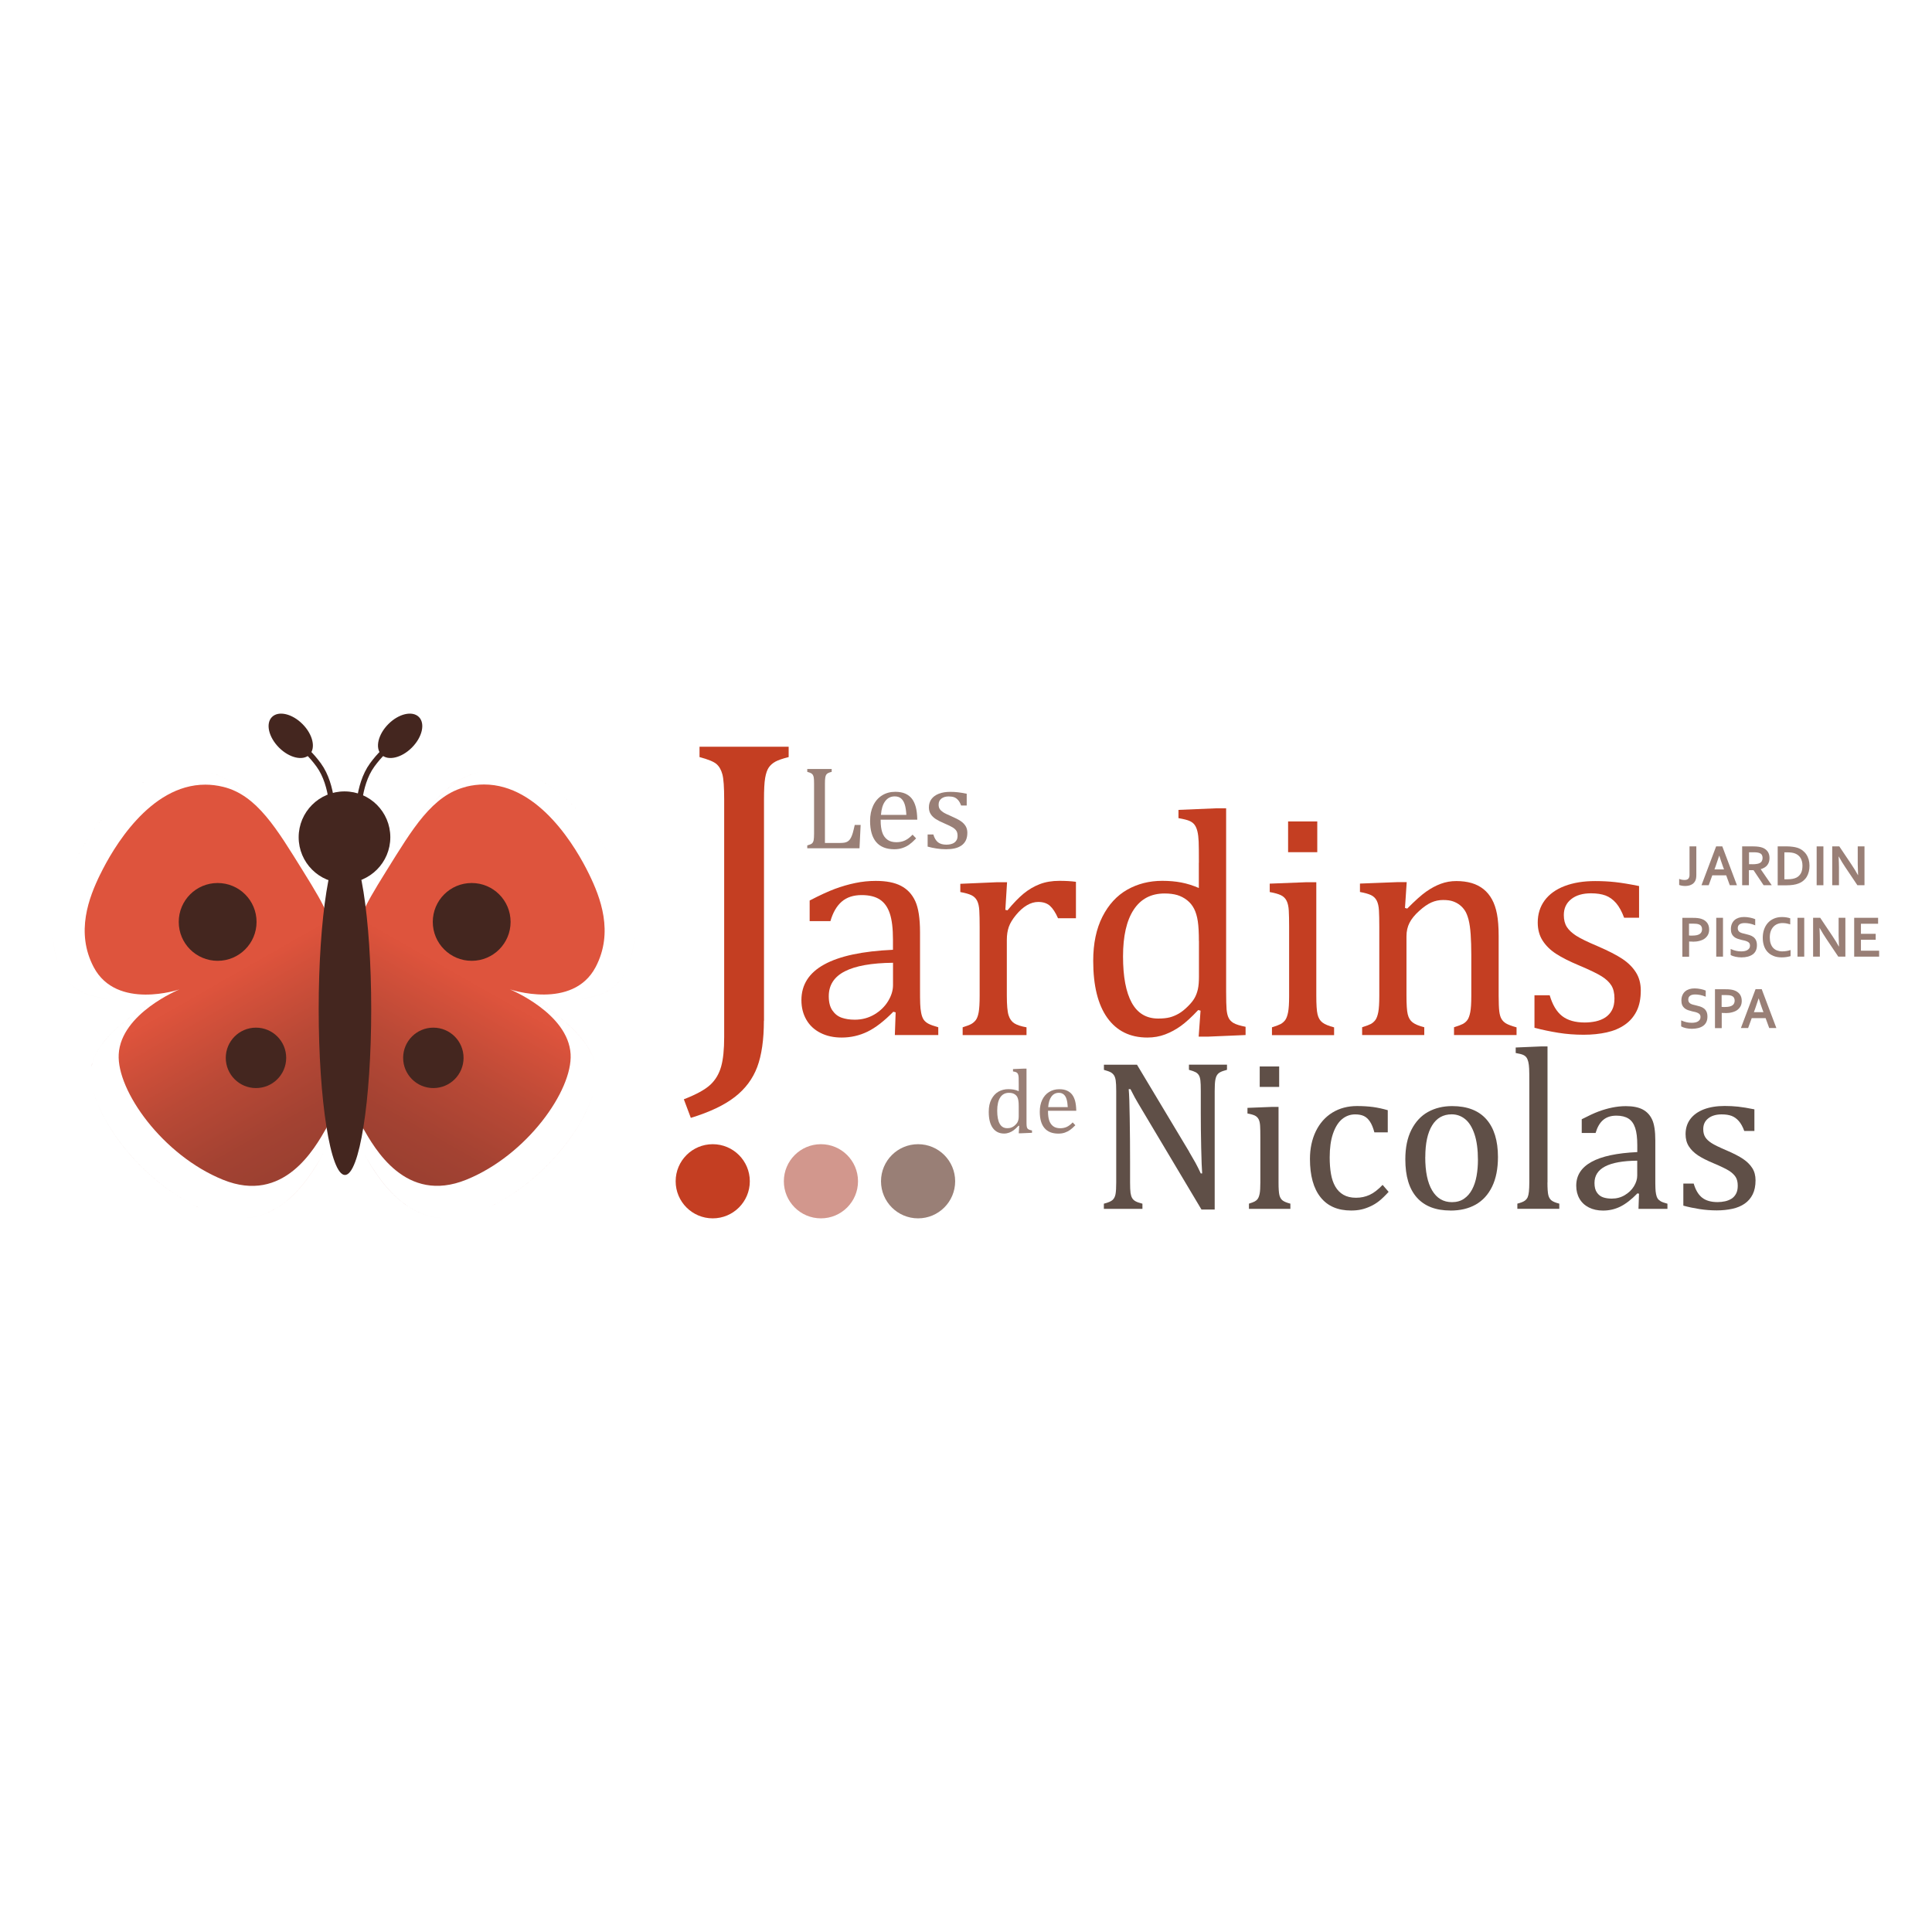 <?xml version="1.0" encoding="UTF-8"?>
<svg id="Calque_1" xmlns="http://www.w3.org/2000/svg" xmlns:xlink="http://www.w3.org/1999/xlink" version="1.1" viewBox="0 0 337.67 337.67">
  <!-- Generator: Adobe Illustrator 29.5.1, SVG Export Plug-In . SVG Version: 2.1.0 Build 141)  -->
  <defs>
    <style>
      .st0, .st1 {
        fill: none;
      }

      .st2 {
        fill: url(#Dégradé_sans_nom_4);
      }

      .st3 {
        fill: url(#Dégradé_sans_nom_2);
      }

      .st4 {
        fill: url(#Dégradé_sans_nom_3);
      }

      .st1 {
        stroke: #44261f;
        stroke-miterlimit: 10;
        stroke-width: .95px;
      }

      .st5 {
        clip-path: url(#clippath-1);
      }

      .st6 {
        fill: url(#Dégradé_sans_nom);
      }

      .st7 {
        fill: #44261f;
      }

      .st8 {
        fill: #5f4f47;
      }

      .st9 {
        fill: #d2978d;
      }

      .st10 {
        fill: #c43e22;
      }

      .st11 {
        clip-path: url(#clippath);
      }

      .st12 {
        fill: #997f76;
      }
    </style>
    <linearGradient id="Dégradé_sans_nom" data-name="Dégradé sans nom" x1="-245.39" y1="476.83" x2="-244.45" y2="476.83" gradientTransform="translate(12856.33 25138.55) scale(52.36 -52.36)" gradientUnits="userSpaceOnUse">
      <stop offset="0" stop-color="#9b4031"/>
      <stop offset=".11" stop-color="#a34232"/>
      <stop offset=".29" stop-color="#b94936"/>
      <stop offset=".51" stop-color="#dd533c"/>
      <stop offset=".52" stop-color="#de543d"/>
      <stop offset="1" stop-color="#de543d"/>
    </linearGradient>
    <linearGradient id="Dégradé_sans_nom_2" data-name="Dégradé sans nom 2" x1="-245.45" y1="476.83" x2="-244.51" y2="476.83" gradientTransform="translate(12912.61 25138.55) scale(52.36 -52.36)" gradientUnits="userSpaceOnUse">
      <stop offset="0" stop-color="#9b4031"/>
      <stop offset=".11" stop-color="#a34232"/>
      <stop offset=".29" stop-color="#b94936"/>
      <stop offset=".51" stop-color="#dd533c"/>
      <stop offset=".52" stop-color="#de543d"/>
      <stop offset="1" stop-color="#de543d"/>
    </linearGradient>
    <clipPath id="clippath">
      <path class="st0" d="M17.53,152.78c-1.98,4.05-4.37,10.16-1.15,16.26,4.01,7.59,14.98,3.89,14.98,3.89,0,0-10.21,4.16-10.61,11.33-.36,6.32,7.63,17.65,18.24,21.94,10.61,4.29,16.02-5.49,18.08-9.09,1.63-2.84.87-29.54.76-33.11-.12-3.58-.36-4.53-4.89-11.8-4.53-7.27-8.02-13.25-13.95-14.68-1.07-.26-2.11-.38-3.11-.38-9.72,0-16.19,11.22-18.35,15.66"/>
    </clipPath>
    <linearGradient id="Dégradé_sans_nom_3" data-name="Dégradé sans nom 3" x1="-245.59" y1="476.77" x2="-244.65" y2="476.77" gradientTransform="translate(34353.55 -17469.1) rotate(-90) scale(71.98 -71.98)" gradientUnits="userSpaceOnUse">
      <stop offset="0" stop-color="#9b4031"/>
      <stop offset=".11" stop-color="#a34232"/>
      <stop offset=".29" stop-color="#b94936"/>
      <stop offset=".51" stop-color="#dd533c"/>
      <stop offset=".52" stop-color="#de543d"/>
      <stop offset="1" stop-color="#de543d"/>
    </linearGradient>
    <clipPath id="clippath-1">
      <path class="st0" d="M81.49,137.51c-5.93,1.43-9.42,7.41-13.95,14.68-4.53,7.27-4.77,8.23-4.89,11.8-.12,3.58-.87,30.27.76,33.11,2.07,3.61,7.47,13.38,18.08,9.09,10.61-4.29,18.6-15.62,18.24-21.94-.41-7.17-10.61-11.33-10.61-11.33,0,0,10.97,3.7,14.98-3.89,3.22-6.1.83-12.21-1.15-16.26-2.16-4.43-8.63-15.66-18.35-15.66-1,0-2.04.12-3.11.38"/>
    </clipPath>
    <linearGradient id="Dégradé_sans_nom_4" data-name="Dégradé sans nom 4" x1="-245.5" y1="476.93" x2="-244.56" y2="476.93" gradientTransform="translate(17721.16 -34154.7) scale(71.98)" gradientUnits="userSpaceOnUse">
      <stop offset="0" stop-color="#9b4031"/>
      <stop offset=".11" stop-color="#a34232"/>
      <stop offset=".29" stop-color="#b94936"/>
      <stop offset=".51" stop-color="#dd533c"/>
      <stop offset=".52" stop-color="#de543d"/>
      <stop offset="1" stop-color="#de543d"/>
    </linearGradient>
  </defs>
  <g>
    <path class="st6" d="M32.33,172.2h0s-6.15,2.36-12,2.36c-3.84,0-7.55-1.01-9.32-4.37-1.28-2.42-1.77-4.84-1.77-7.15,0-4.22,1.62-8.1,3.05-11.03,2.42-4.96,9.66-17.51,20.53-17.51,1.12,0,2.28.13,3.48.42,6.64,1.6,10.53,8.29,15.6,16.42,5.07,8.13,5.33,9.2,5.47,13.2.07,2,.31,10.45.31,18.8s-.24,16.64-1.15,18.23c-1.91,3.33-6.36,11.37-14.53,11.37-1.73,0-3.62-.36-5.69-1.2-11.61-4.7-20.42-16.93-20.42-24.07,0-.16,0-.31.01-.47.45-8.02,16.44-15.01,16.44-15.01h0s-15.99,7-16.44,15.01c0,.15-.01.31-.01.47,0,7.14,8.8,19.37,20.42,24.07,2.07.84,3.96,1.2,5.69,1.2,8.17,0,12.63-8.03,14.53-11.37.91-1.59,1.15-9.86,1.15-18.23s-.24-16.8-.31-18.8c-.13-4-.4-5.07-5.47-13.2-5.07-8.13-8.97-14.82-15.6-16.42-1.2-.29-2.36-.42-3.48-.42-10.87,0-18.11,12.55-20.53,17.51-1.43,2.93-3.05,6.81-3.05,11.03,0,2.32.49,4.73,1.77,7.15,1.77,3.36,5.49,4.37,9.32,4.37,5.86,0,12-2.36,12-2.36h0Z"/>
    <path class="st3" d="M88.81,172.2h0s5.77,2.36,11.33,2.36c3.64,0,7.19-1.01,8.97-4.37,1.28-2.42,1.77-4.84,1.77-7.15,0-4.22-1.62-8.1-3.05-11.03-2.42-4.96-9.66-17.51-20.53-17.51-1.12,0-2.28.13-3.48.42-6.64,1.6-10.53,8.29-15.6,16.42-5.07,8.13-5.33,9.2-5.47,13.2-.07,2-.31,10.45-.31,18.8,0,8.37.24,16.64,1.15,18.23,1.91,3.33,6.36,11.37,14.53,11.37,1.73,0,3.62-.36,5.69-1.2,11.61-4.7,20.42-16.93,20.42-24.07,0-.16,0-.31-.01-.47-.45-8.02-15.41-15.01-15.41-15.01h0s14.96,7,15.41,15.01c0,.15.01.31.01.47,0,7.14-8.8,19.37-20.42,24.07-2.07.84-3.96,1.2-5.69,1.2-8.17,0-12.63-8.03-14.53-11.37-.91-1.59-1.15-9.86-1.15-18.23,0-8.35.24-16.8.31-18.8.13-4,.4-5.07,5.47-13.2,5.07-8.13,8.97-14.82,15.6-16.42,1.2-.29,2.36-.42,3.48-.42,10.87,0,18.11,12.55,20.53,17.51,1.43,2.93,3.05,6.81,3.05,11.03,0,2.32-.49,4.73-1.77,7.15-1.78,3.36-5.32,4.37-8.97,4.37-5.56,0-11.33-2.36-11.33-2.36h0Z"/>
  </g>
  <g class="st11">
    <rect class="st4" x="-2.13" y="130.66" width="76.12" height="86.3" transform="translate(-82.09 41.25) rotate(-30)"/>
  </g>
  <g>
    <path class="st7" d="M44.84,161.13c0,3.75-3.04,6.8-6.8,6.8s-6.8-3.04-6.8-6.8,3.04-6.8,6.8-6.8,6.8,3.04,6.8,6.8"/>
    <path class="st7" d="M50.02,184.89c0,2.91-2.36,5.28-5.28,5.28s-5.28-2.36-5.28-5.28,2.36-5.28,5.28-5.28,5.28,2.36,5.28,5.28"/>
  </g>
  <g class="st5">
    <rect class="st2" x="41.4" y="135.75" width="86.3" height="76.12" transform="translate(-108.25 160.13) rotate(-60)"/>
  </g>
  <g>
    <path class="st7" d="M75.64,161.13c0,3.75,3.04,6.8,6.8,6.8s6.8-3.04,6.8-6.8-3.04-6.8-6.8-6.8-6.8,3.04-6.8,6.8"/>
    <path class="st7" d="M70.46,184.89c0,2.91,2.36,5.28,5.28,5.28s5.28-2.36,5.28-5.28-2.36-5.28-5.28-5.28-5.28,2.36-5.28,5.28"/>
    <path class="st7" d="M64.88,176.39c0,16-2.06,28.97-4.59,28.97s-4.59-12.97-4.59-28.97,2.05-28.97,4.59-28.97,4.59,12.97,4.59,28.97"/>
    <path class="st7" d="M68.22,146.33c0,4.42-3.58,8.01-8.01,8.01s-8.01-3.59-8.01-8.01,3.59-8.01,8.01-8.01,8.01,3.58,8.01,8.01"/>
    <path class="st7" d="M52.87,126.55c1.81,1.81,2.36,4.2,1.23,5.34-1.14,1.14-3.53.59-5.34-1.23s-2.36-4.2-1.23-5.34c1.14-1.14,3.53-.59,5.34,1.23"/>
  </g>
  <g>
    <path class="st12" d="M144.17,147.33h2.66c.29,0,.53-.02.73-.05.2-.03.36-.09.5-.16.14-.07.26-.17.38-.29.11-.13.22-.29.32-.49s.2-.46.29-.77c.09-.31.2-.77.34-1.39h1.03l-.2,4.08h-9.13v-.5c.42-.11.7-.23.84-.36s.23-.32.28-.56c.04-.24.07-.62.07-1.12v-8.78c0-.47-.02-.81-.05-1.02-.03-.21-.09-.38-.17-.5-.08-.12-.18-.21-.31-.28-.13-.07-.35-.15-.66-.24v-.5h4.27v.5c-.3.08-.51.15-.63.22-.13.06-.23.15-.31.26-.08.11-.14.27-.18.5s-.06.58-.06,1.07v10.39Z"/>
    <path class="st12" d="M160.11,146.54c-.43.45-.83.81-1.19,1.07-.36.26-.76.46-1.19.6-.43.15-.91.22-1.43.22-1.39,0-2.45-.42-3.16-1.25-.71-.84-1.07-2.07-1.07-3.7,0-1.01.18-1.9.54-2.67.36-.77.88-1.37,1.55-1.79.67-.42,1.44-.63,2.32-.63.68,0,1.27.11,1.75.32.48.22.86.51,1.15.89.29.38.51.85.67,1.42.16.57.25,1.32.27,2.24h-6.4v.18c0,.8.09,1.47.27,2.02.18.55.47.97.88,1.28.41.31.94.46,1.6.46.55,0,1.05-.1,1.5-.31.44-.21.88-.54,1.33-1.01l.62.66ZM158.41,142.42c-.04-.73-.13-1.33-.27-1.79-.14-.46-.36-.82-.64-1.07-.28-.25-.66-.37-1.12-.37-.7,0-1.25.28-1.67.84s-.66,1.36-.74,2.39h4.44Z"/>
    <path class="st12" d="M168.95,140.79h-.97c-.15-.41-.32-.73-.53-.96s-.43-.4-.69-.49c-.26-.09-.57-.14-.94-.14-.54,0-.97.13-1.29.38-.32.25-.48.6-.48,1.04,0,.31.06.57.19.77.13.2.33.39.6.57.27.18.75.41,1.43.7.69.3,1.22.57,1.6.82.38.25.67.54.88.87.21.33.32.73.32,1.19,0,.53-.09.98-.27,1.35s-.44.66-.77.89c-.33.23-.73.4-1.18.5s-.96.15-1.5.15c-.57,0-1.12-.04-1.66-.13-.53-.08-1.06-.19-1.56-.33v-2.12h1c.18.62.45,1.07.81,1.36.36.28.85.42,1.48.42.24,0,.48-.03.72-.08s.44-.14.62-.25c.18-.12.33-.28.44-.48.11-.2.16-.46.16-.76,0-.35-.07-.63-.2-.84-.14-.22-.35-.41-.63-.59-.28-.18-.79-.42-1.5-.73-.62-.26-1.11-.51-1.48-.75-.37-.24-.67-.53-.88-.86-.21-.33-.32-.72-.32-1.18,0-.55.15-1.04.45-1.45.3-.41.74-.72,1.3-.94.57-.22,1.24-.32,2-.32.45,0,.88.02,1.29.07.42.04.94.13,1.57.26v2.07Z"/>
  </g>
  <path class="st10" d="M286.47,160.4h-2.61c-.4-1.09-.87-1.94-1.41-2.57-.54-.62-1.16-1.06-1.85-1.32-.69-.25-1.53-.38-2.53-.38-1.45,0-2.61.34-3.46,1.02-.86.68-1.29,1.61-1.29,2.78,0,.83.17,1.52.52,2.07.34.54.88,1.05,1.6,1.52.72.47,2,1.1,3.83,1.87,1.85.8,3.27,1.53,4.28,2.2,1.01.67,1.79,1.45,2.36,2.34.57.89.86,1.95.86,3.18,0,1.43-.24,2.64-.73,3.61-.49.98-1.18,1.78-2.07,2.39-.89.62-1.94,1.06-3.16,1.33-1.22.27-2.56.41-4.01.41-1.52,0-3-.11-4.43-.34-1.43-.23-2.82-.52-4.18-.88v-5.68h2.66c.49,1.67,1.21,2.88,2.17,3.63.96.75,2.28,1.13,3.97,1.13.65,0,1.29-.07,1.91-.2.62-.14,1.18-.36,1.67-.68.49-.32.88-.75,1.17-1.29.29-.54.43-1.22.43-2.04,0-.92-.18-1.68-.54-2.26-.36-.58-.92-1.11-1.68-1.59-.76-.48-2.1-1.13-4.02-1.94-1.65-.69-2.97-1.36-3.97-2.01-1-.65-1.78-1.42-2.35-2.31-.57-.89-.85-1.94-.85-3.15,0-1.48.4-2.77,1.21-3.87.81-1.09,1.97-1.93,3.49-2.51,1.52-.58,3.3-.87,5.35-.87,1.19,0,2.35.06,3.46.18,1.11.12,2.51.35,4.2.69v5.54Z"/>
  <g>
    <path class="st12" d="M178.05,189.48c0-.5,0-.85-.01-1.05,0-.2-.03-.37-.06-.51-.03-.14-.08-.25-.14-.33-.06-.08-.14-.14-.24-.19-.1-.05-.29-.09-.55-.14v-.41l1.9-.08h.46v9.09c0,.41,0,.7.02.87.01.18.05.32.1.42.05.1.13.19.25.25s.31.13.59.18v.41l-1.85.08h-.47l.09-1.29-.12-.03c-.33.35-.62.61-.86.79-.24.18-.5.32-.78.42-.28.1-.57.16-.88.16-.86,0-1.52-.33-1.99-.98-.47-.65-.7-1.59-.7-2.82,0-.86.15-1.59.46-2.18s.71-1.04,1.23-1.34c.52-.29,1.09-.44,1.74-.44.35,0,.66.03.94.08.28.05.57.14.87.27v-1.25ZM178.05,193.35c0-.41-.02-.74-.06-.98s-.1-.45-.18-.62c-.09-.17-.2-.31-.35-.42-.15-.11-.31-.2-.48-.25-.18-.05-.39-.08-.63-.08-.67,0-1.18.27-1.53.8s-.53,1.31-.53,2.31.14,1.77.43,2.29.72.78,1.31.78c.23,0,.42-.02.57-.06.15-.04.3-.1.45-.19.15-.09.3-.2.45-.36.15-.15.26-.29.33-.42s.12-.27.16-.43c.04-.16.06-.37.06-.63v-1.76Z"/>
    <path class="st12" d="M187.94,196.67c-.34.35-.64.62-.92.82-.28.2-.59.35-.92.47-.33.11-.7.17-1.11.17-1.08,0-1.89-.32-2.44-.97-.55-.65-.82-1.6-.82-2.86,0-.78.14-1.47.42-2.06s.68-1.06,1.2-1.38c.52-.32,1.11-.49,1.79-.49.53,0,.98.08,1.35.25.37.17.67.4.89.69.22.29.4.66.52,1.1s.19,1.02.21,1.73h-4.94v.14c0,.62.07,1.14.21,1.56s.37.75.68.99.73.36,1.24.36c.43,0,.82-.08,1.16-.24s.68-.42,1.02-.78l.48.51ZM186.62,193.49c-.03-.56-.1-1.03-.21-1.38-.11-.36-.27-.63-.49-.82s-.51-.29-.86-.29c-.54,0-.97.22-1.29.65-.32.43-.51,1.05-.57,1.85h3.43Z"/>
  </g>
  <g>
    <path class="st10" d="M133.51,178.39c0,3.32-.39,6.02-1.16,8.09-.78,2.07-2.08,3.82-3.91,5.24-1.83,1.43-4.4,2.65-7.7,3.66l-1.22-3.25c2.17-.84,3.7-1.68,4.62-2.53.91-.85,1.54-1.91,1.9-3.19.36-1.28.53-3,.53-5.17v-41.5c0-2.14-.1-3.61-.31-4.39-.21-.79-.55-1.39-1.03-1.81-.48-.42-1.47-.82-2.97-1.22v-1.81h15.58v1.81c-1.08.27-1.86.54-2.34.81-.48.27-.86.61-1.14,1.02-.28.41-.49,1.02-.63,1.83-.14.81-.2,2.07-.2,3.77v38.66Z"/>
    <path class="st10" d="M156.54,176.94l-.41-.11c-1.61,1.64-3.12,2.81-4.53,3.49-1.41.68-2.91,1.02-4.5,1.02-1.4,0-2.64-.27-3.71-.82-1.07-.54-1.89-1.31-2.46-2.3-.57-.99-.86-2.13-.86-3.42,0-2.7,1.33-4.78,4-6.24,2.67-1.47,6.67-2.32,12-2.56v-1.8c0-1.92-.18-3.43-.55-4.54-.37-1.11-.95-1.92-1.74-2.44-.79-.52-1.86-.78-3.18-.78-1.44,0-2.6.38-3.48,1.14-.88.76-1.54,1.89-1.98,3.41h-3.63v-3.6c1.77-.92,3.25-1.6,4.43-2.04,1.18-.43,2.36-.78,3.54-1.02,1.18-.25,2.38-.37,3.6-.37,1.83,0,3.3.29,4.4.87,1.11.58,1.94,1.47,2.49,2.67.55,1.2.83,3.01.83,5.43v9.64c0,1.37,0,2.33.03,2.89.02.56.07,1.08.17,1.56.09.48.23.86.41,1.15.19.29.46.53.82.73.36.2.95.41,1.76.64v1.36h-7.59l.14-3.96ZM156.07,168.27c-3.75.04-6.55.54-8.42,1.5-1.87.96-2.8,2.41-2.8,4.35,0,1.05.21,1.88.64,2.49.42.61.96,1.03,1.61,1.26.65.23,1.41.35,2.3.35,1.26,0,2.4-.31,3.42-.91,1.02-.61,1.82-1.38,2.4-2.33.57-.94.86-1.87.86-2.8v-3.9Z"/>
    <path class="st10" d="M175.7,159.02l.39.08c1.02-1.24,1.96-2.21,2.82-2.92.87-.71,1.8-1.26,2.81-1.65,1.01-.39,2.15-.58,3.42-.58,1.07,0,2.04.05,2.91.17v6.37h-3.13c-.44-1-.91-1.72-1.41-2.17-.5-.45-1.18-.68-2.05-.68-.66,0-1.32.19-1.98.58-.66.39-1.29.95-1.9,1.69-.61.74-1.03,1.43-1.26,2.08-.23.65-.35,1.41-.35,2.3v9.69c0,1.68.1,2.84.31,3.48.2.64.54,1.1,1.01,1.4.47.29,1.18.53,2.12.69v1.36h-11.16v-1.36c.7-.22,1.21-.41,1.51-.58.3-.17.57-.4.79-.69.22-.29.39-.75.5-1.36.11-.61.17-1.56.17-2.85v-12.07c0-1.18-.02-2.13-.06-2.85-.04-.72-.17-1.3-.39-1.73-.22-.43-.56-.76-1.01-.97-.45-.21-1.09-.39-1.92-.54v-1.44l6.48-.28h1.69l-.3,4.85Z"/>
    <path class="st10" d="M209.54,150.8c0-1.77-.01-3.01-.04-3.71-.03-.7-.1-1.3-.22-1.79s-.29-.87-.5-1.15c-.21-.28-.5-.5-.86-.66-.36-.17-1.01-.33-1.95-.5v-1.44l6.7-.28h1.63v32.07c0,1.44.03,2.47.08,3.09.06.62.17,1.11.36,1.48.18.37.48.67.87.9.4.23,1.09.45,2.09.65v1.44l-6.54.28h-1.66l.33-4.54-.41-.11c-1.16,1.24-2.17,2.16-3.03,2.78-.86.62-1.77,1.11-2.74,1.48-.97.37-2.01.55-3.11.55-3.03,0-5.36-1.15-7.01-3.45-1.64-2.3-2.46-5.62-2.46-9.96,0-3.03.54-5.6,1.61-7.71,1.07-2.11,2.52-3.69,4.33-4.72,1.82-1.03,3.86-1.55,6.13-1.55,1.22,0,2.33.1,3.32.29,1,.19,2.02.51,3.07.96v-4.4ZM209.54,164.48c0-1.44-.06-2.59-.19-3.46s-.35-1.6-.65-2.19c-.3-.59-.71-1.09-1.23-1.5-.52-.41-1.09-.7-1.7-.89-.62-.18-1.36-.28-2.23-.28-2.36,0-4.16.95-5.4,2.84-1.24,1.89-1.86,4.61-1.86,8.16s.51,6.24,1.52,8.09c1.02,1.85,2.56,2.77,4.63,2.77.81,0,1.49-.07,2.02-.21.54-.14,1.06-.36,1.58-.66.52-.3,1.04-.72,1.58-1.26.54-.53.93-1.02,1.18-1.47.25-.44.44-.95.57-1.52.13-.57.19-1.31.19-2.22v-6.2Z"/>
    <path class="st10" d="M222.31,179.55c.72-.22,1.23-.42,1.54-.58.3-.17.56-.4.78-.69.21-.29.38-.75.5-1.36.12-.61.18-1.56.18-2.85v-12.07c0-1.18-.02-2.13-.06-2.85-.04-.72-.17-1.3-.39-1.73-.22-.43-.56-.76-1.01-.97-.45-.21-1.09-.39-1.93-.54v-1.47l6.45-.25h1.69v19.8c0,1.59.07,2.69.22,3.31.15.62.43,1.09.85,1.41.41.32,1.09.6,2.04.85v1.36h-10.86v-1.36ZM230.23,148.94h-5.1v-5.37h5.1v5.37Z"/>
    <path class="st10" d="M265.04,180.9h-10.91v-1.36c.72-.22,1.24-.42,1.55-.58.31-.17.58-.4.79-.69.21-.29.38-.75.5-1.37.12-.62.18-1.55.18-2.81v-7.25c0-1.29-.04-2.47-.11-3.52-.07-1.05-.2-1.92-.37-2.59-.18-.67-.39-1.2-.64-1.58s-.54-.7-.89-.97c-.34-.27-.73-.48-1.18-.64-.44-.16-1.02-.24-1.74-.24s-1.4.14-2.05.43c-.65.29-1.36.78-2.13,1.48-.78.7-1.34,1.39-1.69,2.08-.35.68-.53,1.47-.53,2.35v10.33c0,1.59.07,2.69.22,3.31.15.62.43,1.09.85,1.41.41.32,1.09.61,2.04.85v1.36h-10.86v-1.36c.72-.22,1.23-.42,1.54-.58.3-.17.56-.4.78-.69.21-.29.38-.75.5-1.36.12-.61.18-1.56.18-2.85v-12.07c0-1.18-.02-2.13-.06-2.85s-.17-1.3-.39-1.73c-.22-.43-.56-.76-1.01-.97-.45-.21-1.09-.39-1.92-.54v-1.47l6.48-.25h1.69l-.3,4.51.39.11c1.37-1.38,2.47-2.37,3.31-2.96s1.69-1.05,2.55-1.37c.86-.32,1.77-.48,2.73-.48s1.89.12,2.67.35c.78.23,1.48.59,2.08,1.07.6.48,1.09,1.08,1.48,1.79.39.71.68,1.56.87,2.56.19,1,.29,2.26.29,3.79v10.44c0,1.27.04,2.2.11,2.77s.2,1.02.39,1.33c.18.31.45.58.8.79.35.21.96.44,1.83.68v1.36Z"/>
    <path class="st8" d="M207.82,201.29c.44.74.81,1.38,1.12,1.94.3.55.61,1.17.93,1.86h.24c-.06-.75-.12-2.24-.17-4.48s-.07-4.25-.07-6.05v-3.88c0-.85-.02-1.47-.07-1.86-.05-.39-.14-.69-.27-.9-.13-.21-.31-.38-.54-.51-.23-.13-.62-.27-1.19-.43v-.9h6.65v.9c-.55.15-.94.28-1.17.41-.23.12-.41.28-.55.48-.14.2-.25.49-.32.89-.07.39-.11,1.04-.11,1.94v20.7h-2.31l-10.28-17.24c-.64-1.07-1.1-1.85-1.37-2.34-.27-.49-.52-.98-.76-1.46h-.31c.09.95.15,2.66.18,5.14.04,2.48.06,4.95.06,7.41v3.77c0,.82.03,1.43.08,1.81.06.38.15.68.28.9.13.22.32.41.57.55.25.15.66.29,1.23.44v.9h-6.74v-.9c.76-.2,1.27-.41,1.53-.66.26-.24.43-.58.51-1.02.08-.44.12-1.12.12-2.03v-15.97c0-.85-.03-1.47-.09-1.86-.06-.39-.16-.69-.3-.9-.14-.21-.33-.39-.56-.52-.23-.13-.63-.27-1.2-.43v-.9h5.78l9.12,15.21Z"/>
    <path class="st8" d="M218.29,210.37c.48-.15.82-.28,1.02-.39.2-.11.38-.26.52-.46.14-.2.25-.5.33-.9s.12-1.04.12-1.9v-8.05c0-.79-.01-1.42-.04-1.9s-.11-.86-.26-1.15c-.15-.29-.37-.5-.67-.65-.3-.14-.73-.26-1.28-.36v-.98l4.3-.17h1.13v13.2c0,1.06.05,1.79.15,2.21.1.41.29.73.56.94.28.21.73.4,1.36.56v.91h-7.24v-.91ZM223.57,189.97h-3.4v-3.58h3.4v3.58Z"/>
    <path class="st8" d="M242.55,194.05v3.86h-2.34c-.21-.8-.47-1.43-.78-1.89-.31-.46-.66-.78-1.07-.97-.41-.19-.91-.28-1.51-.28-.86,0-1.62.28-2.29.83-.66.55-1.19,1.4-1.58,2.53-.39,1.13-.58,2.52-.58,4.15,0,1.05.07,2,.22,2.87.15.87.4,1.61.76,2.23.36.62.83,1.1,1.42,1.44.59.34,1.32.52,2.2.52s1.64-.17,2.37-.5c.73-.33,1.49-.92,2.28-1.75l1.05,1.22c-.63.69-1.18,1.22-1.66,1.6-.48.38-.99.69-1.54.94-.55.25-1.09.44-1.62.55-.54.12-1.12.17-1.74.17-2.33,0-4.11-.77-5.34-2.32-1.23-1.54-1.85-3.78-1.85-6.69,0-1.82.35-3.44,1.03-4.85.69-1.41,1.66-2.5,2.9-3.26,1.24-.76,2.68-1.14,4.3-1.14,1.01,0,1.94.06,2.8.17.86.12,1.71.31,2.58.56"/>
    <path class="st8" d="M253.5,211.57c-2.56,0-4.51-.75-5.86-2.26-1.35-1.51-2.02-3.74-2.02-6.69,0-2.03.35-3.75,1.06-5.15.71-1.4,1.68-2.45,2.91-3.13,1.23-.68,2.63-1.02,4.21-1.02,2.63,0,4.63.77,5.98,2.3,1.35,1.53,2.03,3.73,2.03,6.6,0,2.04-.34,3.77-1.02,5.17-.68,1.4-1.64,2.45-2.88,3.15-1.24.7-2.71,1.04-4.41,1.04M249.1,202.23c0,2.54.4,4.48,1.21,5.84.81,1.36,1.96,2.04,3.46,2.04.82,0,1.53-.2,2.11-.6s1.05-.94,1.41-1.62c.36-.68.62-1.46.78-2.35.16-.89.24-1.83.24-2.8,0-1.81-.2-3.31-.6-4.51-.4-1.19-.94-2.07-1.63-2.63-.69-.56-1.48-.84-2.36-.84-1.49,0-2.63.65-3.42,1.94-.79,1.29-1.19,3.13-1.19,5.52"/>
    <path class="st8" d="M270.46,206.66c0,1.06.05,1.79.15,2.21.1.41.29.73.56.94.28.22.73.4,1.36.56v.9h-7.33v-.9c.62-.16,1.04-.33,1.28-.5.24-.17.41-.38.52-.62.1-.24.18-.57.22-.98s.07-.95.07-1.62v-17.41c0-1.18,0-2.01-.03-2.47-.02-.47-.07-.86-.15-1.19-.08-.33-.19-.58-.33-.77-.14-.19-.33-.33-.57-.44-.24-.11-.67-.22-1.3-.33v-.96l4.45-.19h1.11v23.76Z"/>
    <path class="st8" d="M286.47,208.64l-.28-.07c-1.07,1.1-2.08,1.87-3.02,2.33-.94.46-1.94.68-3,.68-.93,0-1.76-.18-2.47-.54-.71-.36-1.26-.87-1.64-1.53-.38-.66-.57-1.42-.57-2.28,0-1.8.89-3.18,2.67-4.16s4.45-1.55,8-1.71v-1.2c0-1.28-.12-2.29-.37-3.03-.25-.74-.63-1.28-1.16-1.62-.53-.34-1.24-.52-2.12-.52-.96,0-1.73.25-2.32.76-.59.5-1.02,1.26-1.32,2.27h-2.42v-2.4c1.18-.61,2.17-1.07,2.95-1.36s1.58-.52,2.36-.68,1.59-.25,2.4-.25c1.22,0,2.2.19,2.94.58.74.39,1.29.98,1.66,1.78.37.8.55,2.01.55,3.62v6.42c0,.91,0,1.55.02,1.93.01.38.05.72.11,1.04.06.32.15.57.28.77.12.19.3.35.54.49.24.14.63.28,1.17.42v.9h-5.06l.09-2.64ZM286.16,202.86c-2.5.02-4.37.36-5.61,1-1.24.64-1.87,1.61-1.87,2.9,0,.7.14,1.26.42,1.66.28.41.64.69,1.07.84.43.15.94.23,1.53.23.84,0,1.6-.2,2.28-.61.68-.41,1.22-.92,1.6-1.55.38-.63.57-1.25.57-1.86v-2.6Z"/>
    <path class="st8" d="M306.63,197.67h-1.77c-.27-.74-.59-1.32-.96-1.74-.37-.42-.79-.72-1.26-.9-.47-.17-1.04-.26-1.72-.26-.98,0-1.77.23-2.35.69-.59.46-.88,1.09-.88,1.89,0,.57.12,1.03.35,1.4.23.37.6.71,1.09,1.03.49.32,1.36.74,2.6,1.27,1.26.54,2.23,1.04,2.91,1.5.68.46,1.22.98,1.61,1.59.39.6.58,1.32.58,2.16,0,.97-.17,1.79-.5,2.45-.33.66-.8,1.21-1.4,1.62-.6.42-1.32.72-2.15.9-.83.18-1.74.28-2.72.28-1.03,0-2.04-.08-3.01-.23-.97-.15-1.92-.35-2.84-.6v-3.86h1.81c.33,1.13.82,1.95,1.48,2.47.65.51,1.55.77,2.7.77.44,0,.88-.05,1.3-.14.42-.09.8-.25,1.14-.46.33-.21.6-.51.79-.88.2-.37.29-.83.29-1.38,0-.63-.12-1.14-.37-1.53-.25-.39-.63-.75-1.14-1.08-.52-.33-1.43-.77-2.73-1.32-1.12-.47-2.02-.92-2.7-1.37s-1.21-.97-1.6-1.57c-.39-.6-.58-1.32-.58-2.14,0-1.01.27-1.89.82-2.63.55-.74,1.34-1.31,2.37-1.71,1.03-.39,2.25-.59,3.64-.59.81,0,1.6.04,2.35.12.76.08,1.71.24,2.85.47v3.77Z"/>
    <path class="st1" d="M58.11,142.99s.23-5.67-2.41-9.29c-2.64-3.62-5.01-4.41-5.01-4.41"/>
    <path class="st7" d="M67.88,126.55c-1.81,1.81-2.36,4.2-1.23,5.34,1.14,1.14,3.53.59,5.34-1.23s2.36-4.2,1.23-5.34c-1.14-1.14-3.53-.59-5.34,1.23"/>
    <path class="st1" d="M62.64,142.99s-.23-5.67,2.41-9.29c2.64-3.62,5.01-4.41,5.01-4.41"/>
  </g>
  <g>
    <path class="st12" d="M295.3,147.93h1.18v5.02c0,.22-.02.42-.05.58-.03.16-.08.3-.14.42-.08.16-.18.3-.3.41-.12.11-.26.21-.42.28-.15.07-.32.13-.5.16-.18.03-.36.05-.55.05s-.39-.02-.57-.05c-.18-.03-.34-.08-.47-.13v-1.06c.14.06.29.11.45.14.16.03.32.05.48.05.31,0,.53-.07.67-.22.14-.15.21-.37.21-.66v-4.99Z"/>
    <path class="st12" d="M301.7,152.99h-2.43l-.63,1.73h-1.26l2.56-6.79h1.08l2.56,6.79h-1.25l-.63-1.73ZM300.47,149.57c-.23.71-.43,1.3-.6,1.78l-.22.6h1.67l-.22-.6c-.17-.48-.38-1.07-.6-1.78h-.02Z"/>
    <path class="st12" d="M309.27,149.97c0,.47-.12.88-.37,1.21-.25.33-.63.57-1.16.73v.02l1.92,2.79h-1.42l-1.76-2.63h-.81v2.63h-1.18v-6.79h1.96c.32,0,.63.02.91.06.28.04.52.1.72.18.38.15.67.38.88.68.21.3.31.68.31,1.13ZM306.26,151.05c.27,0,.5-.01.69-.04.19-.02.35-.06.48-.11.24-.09.4-.22.49-.39.09-.16.14-.35.14-.57,0-.18-.04-.34-.11-.49-.07-.14-.19-.25-.37-.33-.11-.05-.25-.09-.42-.12-.17-.03-.38-.04-.63-.04h-.84v2.08h.58Z"/>
    <path class="st12" d="M310.7,154.72v-6.79h1.71c.15,0,.3,0,.46.02s.31.03.46.05c.15.02.29.04.43.07.14.03.27.06.38.1.34.11.65.27.91.47.26.2.48.43.66.7s.31.57.41.9c.09.33.14.69.14,1.07,0,.37-.04.71-.12,1.03-.08.32-.19.61-.35.88s-.36.5-.6.7c-.24.2-.52.37-.85.49-.27.11-.58.19-.93.24s-.74.08-1.17.08h-1.53ZM312.37,153.68c.69,0,1.23-.1,1.62-.3.34-.18.6-.44.78-.78.18-.34.26-.78.26-1.31,0-.28-.03-.53-.09-.75-.06-.22-.14-.42-.25-.6-.11-.17-.24-.32-.4-.45s-.33-.23-.53-.31c-.18-.07-.39-.13-.61-.16s-.48-.05-.76-.05h-.52v4.71h.49Z"/>
    <path class="st12" d="M317.51,154.72v-6.79h1.18v6.79h-1.18Z"/>
    <path class="st12" d="M323.59,151.09c.46.69.84,1.31,1.13,1.85h.03c-.04-.88-.06-1.53-.06-1.93v-3.08h1.18v6.79h-1.24l-2.1-3.13c-.37-.54-.75-1.17-1.15-1.88h-.03c.04.83.06,1.48.06,1.93v3.08h-1.18v-6.79h1.24l2.12,3.16Z"/>
  </g>
  <g>
    <path class="st12" d="M295.82,164.57c-.11,0-.21,0-.31,0-.1,0-.2-.01-.29-.02v2.66h-1.18v-6.79h1.86c.31,0,.58.01.82.04.23.03.44.07.62.13.44.14.78.37,1.02.68.24.31.36.71.36,1.19,0,.33-.06.62-.19.89-.13.26-.32.48-.56.67s-.55.32-.91.42c-.36.1-.77.15-1.23.15ZM295.21,163.5c.07.01.15.02.26.02.1,0,.21,0,.32,0,.32,0,.59-.03.8-.08.22-.05.39-.13.52-.23.13-.1.23-.21.28-.35.06-.14.09-.29.09-.45,0-.2-.04-.37-.13-.52s-.24-.26-.45-.34c-.11-.04-.25-.07-.42-.09-.17-.02-.37-.03-.61-.03h-.67v2.05Z"/>
    <path class="st12" d="M299.96,167.2v-6.79h1.18v6.79h-1.18Z"/>
    <path class="st12" d="M305.86,165.25c0-.17-.04-.31-.12-.42-.08-.11-.19-.19-.33-.26s-.29-.12-.47-.17c-.17-.04-.35-.08-.54-.12-.25-.06-.49-.13-.72-.21-.23-.08-.43-.19-.6-.33-.17-.14-.31-.32-.41-.54-.1-.22-.15-.49-.15-.81,0-.36.06-.67.18-.94.12-.27.28-.49.48-.66.2-.17.44-.3.72-.39.28-.09.58-.13.93-.13s.69.04,1.04.11.65.16.9.27v1.07c-.33-.14-.66-.24-.96-.3-.31-.06-.6-.09-.87-.09-.39,0-.69.07-.9.22s-.32.37-.32.67c0,.17.03.31.1.43s.16.2.28.28c.12.07.26.13.41.17s.32.08.49.12c.27.06.53.13.78.21.25.08.47.19.66.33.19.14.35.33.46.56.11.23.17.52.17.88s-.06.68-.19.95c-.13.27-.31.49-.55.66-.24.17-.52.3-.86.39s-.71.13-1.11.13c-.35,0-.7-.04-1.03-.11-.34-.07-.62-.17-.85-.31v-1.05c.32.15.63.25.93.32.3.07.61.1.94.1.19,0,.37-.02.55-.05.18-.03.34-.09.48-.17s.26-.18.35-.32c.09-.13.13-.3.13-.49Z"/>
    <path class="st12" d="M311.53,161.33c-.32,0-.62.06-.89.17-.27.11-.5.27-.7.49s-.35.48-.46.79c-.11.31-.16.67-.16,1.07s.05.75.15,1.05c.1.3.24.56.43.76s.41.36.68.46c.27.1.57.16.91.16.24,0,.49-.02.75-.06s.49-.1.71-.18v1.07c-.23.07-.47.12-.73.16-.26.04-.53.06-.81.06-.55,0-1.03-.08-1.44-.25-.41-.16-.76-.4-1.04-.7-.28-.3-.49-.66-.63-1.08-.14-.42-.21-.88-.21-1.38s.07-1,.22-1.44.37-.83.65-1.15c.28-.32.63-.58,1.06-.77s.9-.28,1.43-.28c.27,0,.53.02.78.06.24.04.46.09.66.16v1.06c-.26-.08-.5-.14-.72-.18-.22-.03-.44-.05-.65-.05Z"/>
    <path class="st12" d="M314.16,167.2v-6.79h1.18v6.79h-1.18Z"/>
    <path class="st12" d="M320.25,163.57c.46.69.84,1.31,1.13,1.85h.03c-.04-.88-.06-1.53-.06-1.93v-3.08h1.18v6.79h-1.24l-2.1-3.13c-.37-.54-.75-1.17-1.15-1.88h-.03c.04.83.06,1.48.06,1.93v3.08h-1.18v-6.79h1.24l2.12,3.16Z"/>
    <path class="st12" d="M325.26,166.16h3.17v1.04h-4.36v-6.79h4.18v1.04h-3v1.76h2.58v1.04h-2.58v1.91Z"/>
  </g>
  <g>
    <path class="st12" d="M297.21,177.73c0-.17-.04-.31-.12-.42-.08-.11-.19-.19-.33-.26s-.29-.12-.47-.17c-.17-.04-.35-.08-.54-.12-.25-.06-.49-.13-.72-.21-.23-.08-.43-.19-.6-.33-.17-.14-.31-.32-.41-.54-.1-.22-.15-.49-.15-.81,0-.36.06-.67.18-.94.12-.27.28-.49.48-.66.2-.17.44-.3.72-.39.28-.09.58-.13.93-.13s.69.04,1.04.11.65.16.9.27v1.07c-.33-.14-.66-.24-.96-.3-.31-.06-.6-.09-.87-.09-.39,0-.69.07-.9.22s-.32.37-.32.67c0,.17.03.31.1.43s.16.2.28.28c.12.07.26.13.41.17s.32.08.49.12c.27.06.53.13.78.21.25.08.47.19.66.33.19.14.35.33.46.56.11.23.17.52.17.88s-.06.68-.19.95c-.13.27-.31.49-.55.66-.24.17-.52.3-.86.39-.34.08-.71.13-1.11.13-.35,0-.7-.04-1.03-.11-.34-.07-.62-.18-.85-.31v-1.05c.32.15.63.25.93.32.3.07.61.1.94.1.19,0,.37-.02.55-.05.18-.03.34-.09.48-.17s.26-.18.35-.32c.09-.13.13-.3.13-.49Z"/>
    <path class="st12" d="M301.52,177.05c-.11,0-.21,0-.31,0-.1,0-.2-.01-.29-.02v2.66h-1.18v-6.79h1.86c.31,0,.58.01.82.04.23.03.44.07.62.13.44.14.78.37,1.02.68.24.31.36.71.36,1.19,0,.33-.06.62-.19.89-.13.26-.32.48-.56.67s-.55.32-.91.42c-.36.1-.77.15-1.23.15ZM300.91,175.98c.07.01.15.02.26.02.1,0,.21,0,.32,0,.32,0,.59-.03.8-.08.22-.05.39-.13.52-.23.13-.1.23-.21.28-.35.06-.14.09-.29.09-.45,0-.2-.04-.37-.13-.52s-.24-.26-.45-.34c-.11-.04-.25-.07-.42-.09-.17-.02-.37-.03-.61-.03h-.67v2.05Z"/>
    <path class="st12" d="M308.59,177.95h-2.43l-.63,1.73h-1.26l2.56-6.79h1.08l2.56,6.79h-1.25l-.63-1.73ZM307.36,174.52c-.23.71-.43,1.3-.6,1.78l-.22.6h1.67l-.22-.6c-.17-.48-.38-1.07-.6-1.78h-.02Z"/>
  </g>
  <g>
    <path class="st12" d="M153.98,206.46c0-3.58,2.9-6.48,6.48-6.48s6.48,2.9,6.48,6.48-2.9,6.48-6.48,6.48-6.48-2.9-6.48-6.48"/>
    <path class="st9" d="M137,206.46c0-3.58,2.9-6.48,6.48-6.48s6.48,2.9,6.48,6.48-2.9,6.48-6.48,6.48-6.48-2.9-6.48-6.48"/>
    <path class="st10" d="M118.09,206.46c0-3.58,2.9-6.48,6.48-6.48s6.48,2.9,6.48,6.48-2.9,6.48-6.48,6.48-6.48-2.9-6.48-6.48"/>
  </g>
</svg>